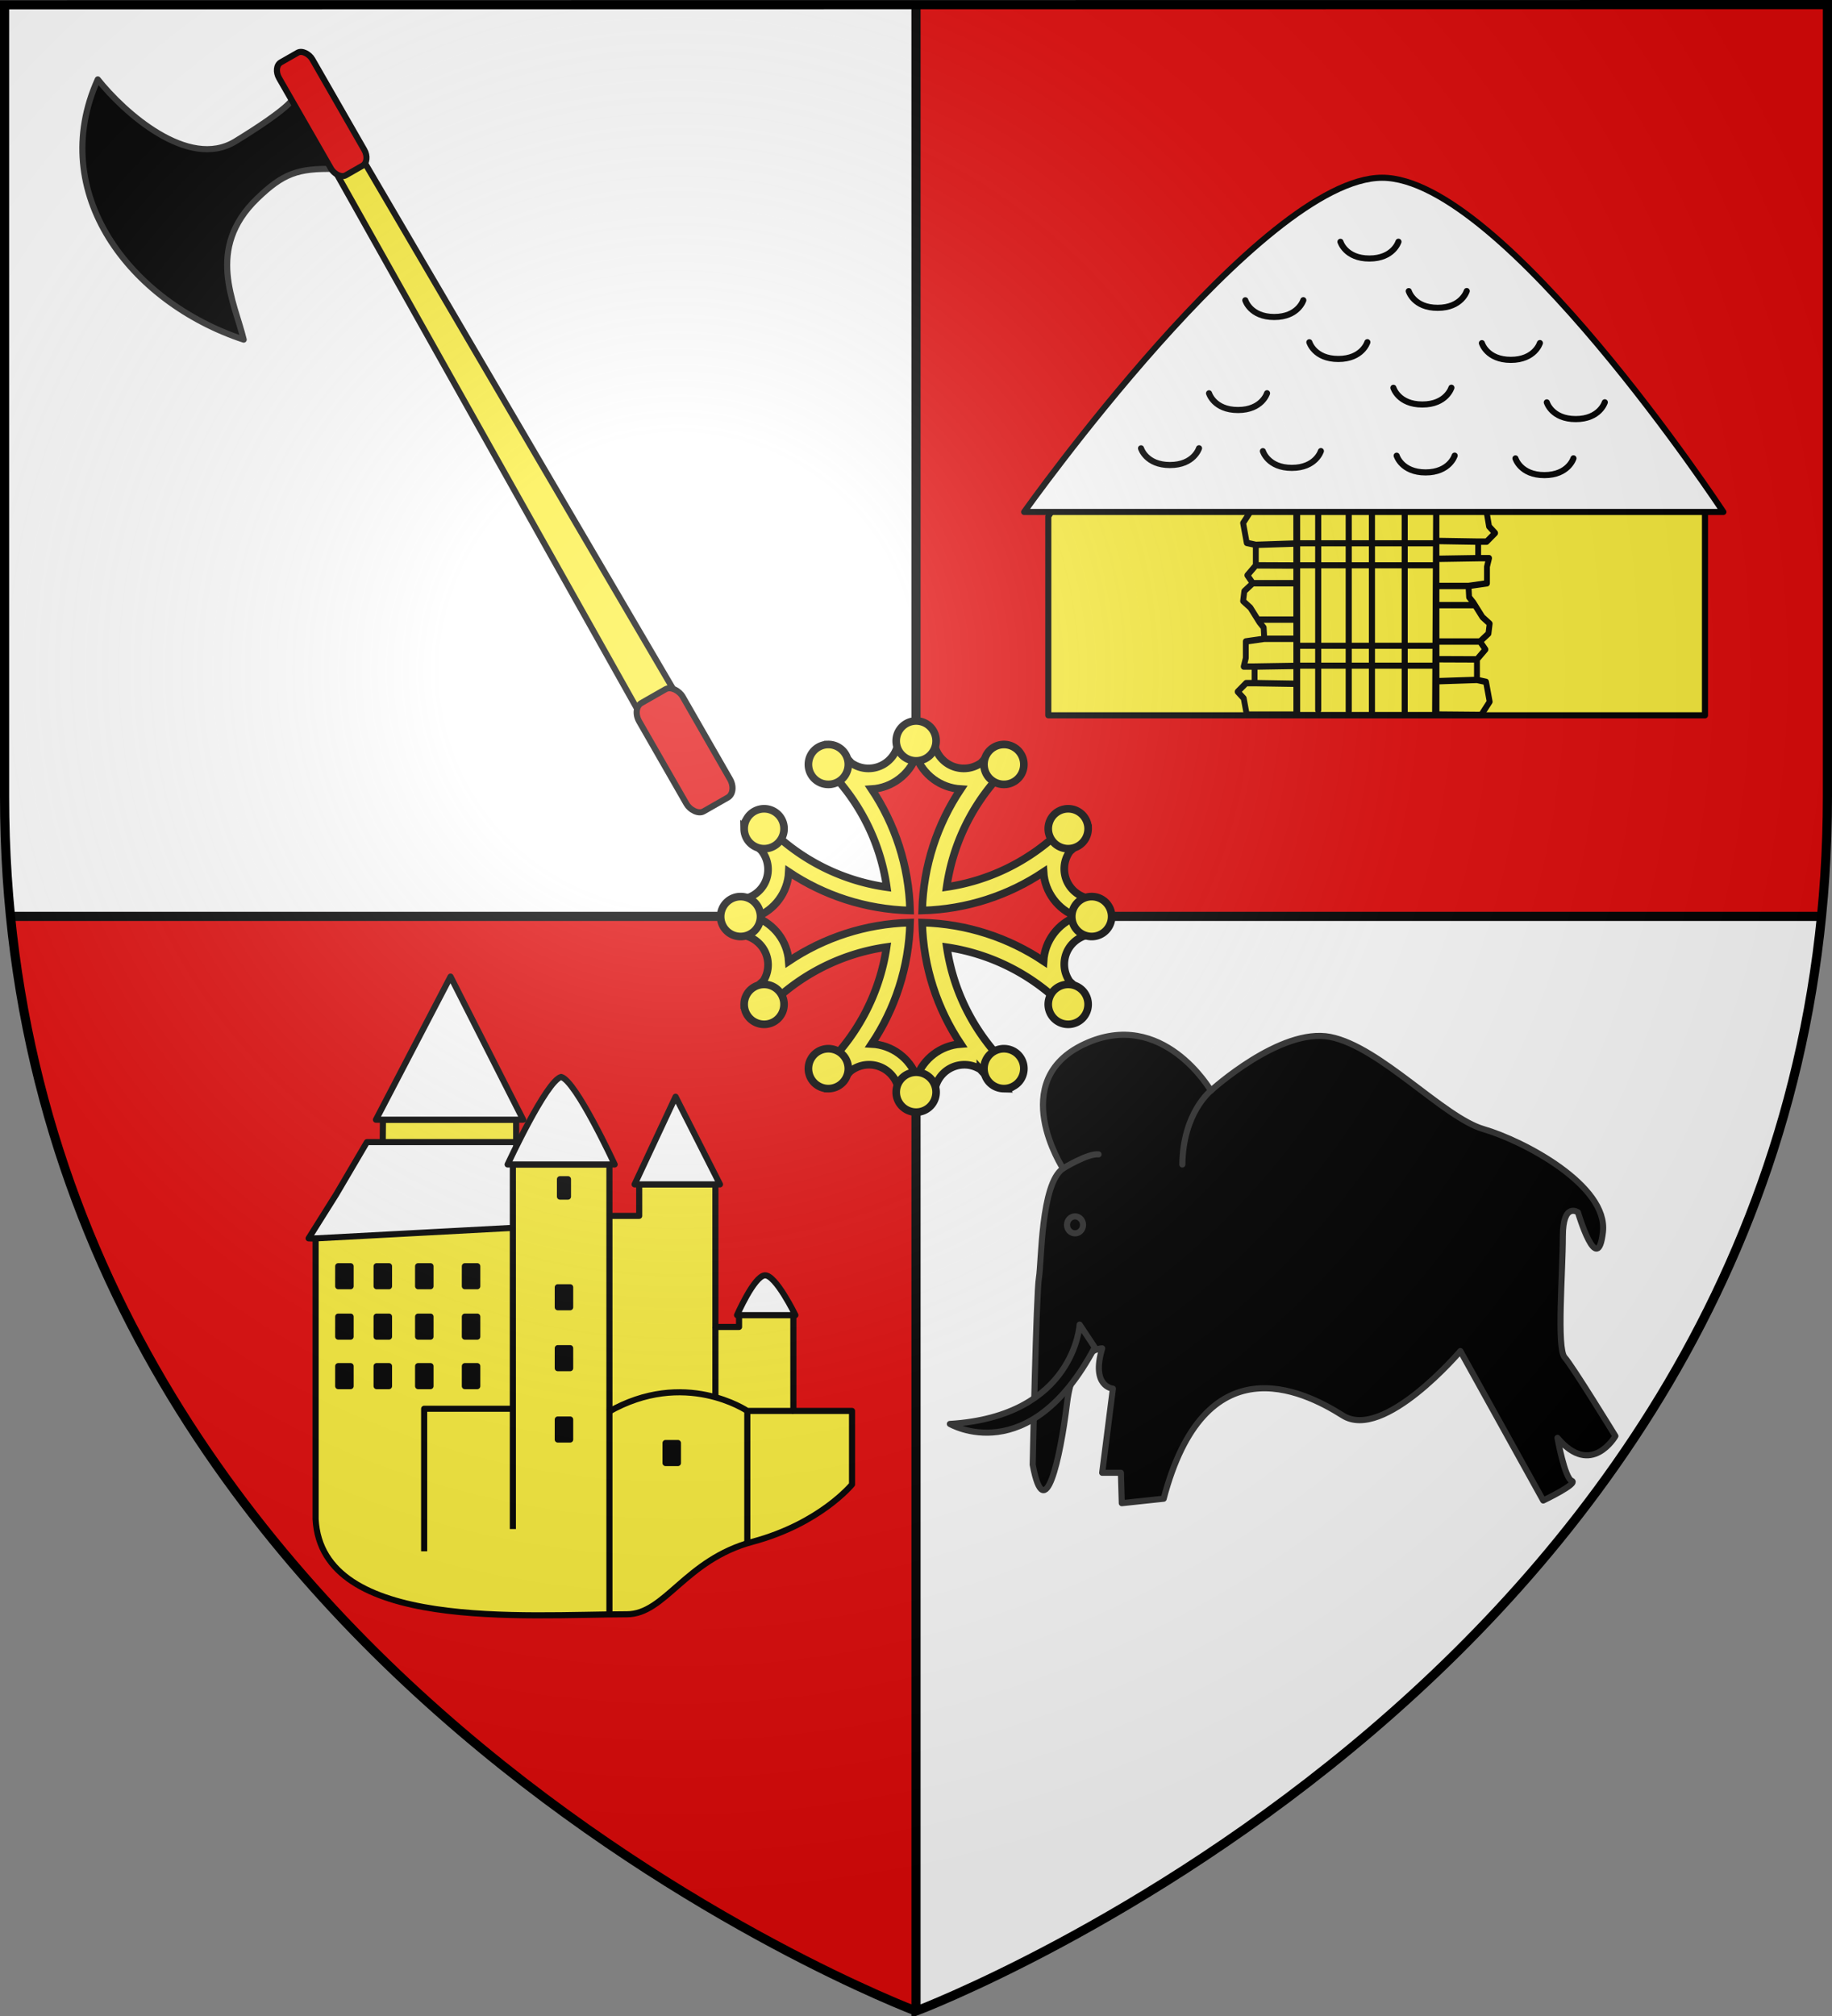 <svg xmlns="http://www.w3.org/2000/svg" xmlns:xlink="http://www.w3.org/1999/xlink" width="600" height="660"><rect width="100%" height="100%" fill="#808080" stroke="none"/><radialGradient id="c" cx="221.445" cy="226.331" r="300" gradientTransform="matrix(1.353 0 0 1.349 -77.63 -85.747)" gradientUnits="userSpaceOnUse"><stop offset="0" stop-color="#fff" stop-opacity=".314"/><stop offset=".19" stop-color="#fff" stop-opacity=".251"/><stop offset=".6" stop-color="#6b6b6b" stop-opacity=".125"/><stop offset="1" stop-opacity=".125"/></radialGradient><g fill-rule="evenodd"><path fill="#e20909" d="M598.5 1.5v259.246c0 13.518-.669 26.64-1.937 39.39H300V1.5zM300 300.136V658.5S29.007 556.582 3.438 300.136z"/><path fill="#fff" d="M300 300.078v358.318S570.894 556.48 596.553 300.078zM1.5 1.5v259.246c0 13.518.669 26.64 1.938 39.39H300V1.5z"/></g><path fill="none" stroke="#000" stroke-width="3" d="M3 300h592.713M300 658.5V1.5"/><g stroke="#000" stroke-width="7.422" transform="translate(198.947 165.263)scale(.337)"><path fill="#fcef3c" fill-rule="evenodd" d="M299.981 226.615c-5.787 0-11.472.322-17.113.877-.35 15.83-13.32 28.586-29.234 28.586-6.231 0-11.995-2-16.732-5.336a229 229 0 0 0-8.309-8.767 173 173 0 0 0-19.362 10.291c2.21 2.065 4.367 4.17 6.48 6.327 1.14 1.363 2.38 2.617 3.659 3.85.083.08.144.187.228.267 27.296 29.462 45.929 67.02 51.835 108.704-46.754-6.623-88.35-29.26-119.106-62.166-3.819 6.198-7.301 12.643-10.33 19.325 2.44 2.437 4.925 4.84 7.471 7.165a29.14 29.14 0 0 1 6.594 18.486c0 15.94-12.795 28.887-28.662 29.196a175 175 0 0 0-.762 16.58c0 5.969.287 11.872.876 17.685 15.813.37 28.548 13.333 28.548 29.235a28.97 28.97 0 0 1-4.46 15.474 237 237 0 0 0-9.604 9.034c3.132 6.911 6.733 13.579 10.71 19.972 30.69-32.653 72.068-55.124 118.573-61.747-6.818 46.338-29.365 87.555-62.05 118.08a173 173 0 0 0 19.4 10.292 216 216 0 0 0 7.28-7.585c5.016-4.046 11.362-6.48 18.295-6.48 15.927 0 28.866 12.775 29.195 28.625 5.469.52 10.976.8 16.58.8 5.968 0 11.871-.325 17.685-.915h.038c.39-15.795 13.307-28.51 29.195-28.51 5.708 0 11.019 1.696 15.513 4.536a228 228 0 0 0 8.995 9.529 173 173 0 0 0 20.01-10.71c-32.402-30.455-54.78-71.447-61.593-117.51 46.05 6.819 87.061 29.164 117.506 61.557a173 173 0 0 0 10.672-20.01 224 224 0 0 0-8.728-8.272c-3.325-4.744-5.298-10.511-5.298-16.732 0-15.902 12.735-28.827 28.548-29.196a175.3 175.3 0 0 0 0-34.266c-15.813-.37-28.548-13.332-28.548-29.234 0-6.25 1.981-12.025 5.336-16.77a226 226 0 0 0 8.69-8.233 173 173 0 0 0-10.29-19.4 199 199 0 0 1-6.632 6.784c-1.34 1.144-2.64 2.342-3.85 3.62-29.185 27.015-66.347 45.539-107.558 51.608 6.626-46.505 29.12-87.897 61.783-118.575a173 173 0 0 0-20.01-10.71 236 236 0 0 0-8.233 8.69c-4.77 3.384-10.603 5.412-16.884 5.412-15.914 0-28.847-12.755-29.196-28.586-5.641-.555-11.365-.877-17.151-.877z"/><path fill="#e20909" fill-rule="evenodd" d="M299.981 244.186c6.69 17.872 23.44 30.808 43.336 32.017-22.675 33.927-36.34 74.359-37.466 117.927 43.565-1.12 84.04-14.731 117.963-37.39 1.231 19.864 14.206 36.563 32.054 43.26-17.866 6.688-30.838 23.412-32.054 43.299-33.923-22.66-74.398-36.31-117.963-37.43 1.126 43.558 14.802 84.007 37.466 117.929-19.645 1.415-36.124 14.355-42.764 32.054-6.746-18.02-23.683-31.07-43.793-32.093 22.635-33.911 36.225-74.347 37.351-117.89-43.558 1.128-83.966 14.803-117.887 37.468-1.415-19.646-14.355-36.124-32.054-42.765 18.027-6.749 31.08-23.71 32.092-43.833 33.912 22.647 74.31 36.265 117.85 37.391-1.128-43.57-14.727-84.001-37.39-117.928 19.873-1.223 36.56-14.161 43.259-32.016z"/><path id="a" fill="#fcef3c" fill-rule="evenodd" stroke="#000" stroke-width="7.422" d="M300 210c-10.7 0-19.383 8.684-19.383 19.384S289.3 248.767 300 248.767s19.384-8.683 19.384-19.383S310.7 210 300 210zm-85.834 22.862c-3.125.08-6.268.92-9.164 2.591-9.266 5.35-12.45 17.218-7.101 26.485 5.35 9.266 17.218 12.427 26.484 7.077s12.451-17.195 7.101-26.461c-3.678-6.37-10.446-9.87-17.32-9.692zm170.733 0c-6.546.148-12.874 3.61-16.385 9.692-5.35 9.266-2.165 21.11 7.1 26.46 9.267 5.35 21.135 2.19 26.485-7.076s2.166-21.135-7.1-26.485a19.26 19.26 0 0 0-10.1-2.59z"/><use xlink:href="#a" width="600" height="660" transform="matrix(1 0 0 -1 0 800)"/><use xlink:href="#a" width="600" height="660" transform="matrix(0 -1 1 0 -99.998 700.003)"/><use xlink:href="#a" width="600" height="660" transform="matrix(0 1 -1 0 699.998 99.997)"/></g><g stroke-linejoin="round"><g fill="#fcef3c" stroke="#000" stroke-width=".675"><path d="m-263.642 322.426.053-5.536h14.722l.016 6.712-9.456-.766z" transform="matrix(2.963 0 0 2.958 906.433 -570.788)"/><path fill="#fff" d="m-271.807 330.024 3.047-4.86 3.4-5.796h16.509v11.204z" transform="matrix(2.963 0 0 2.958 906.433 -570.788)"/><path d="M-271.032 361.105v-31.08l21.804-1.165v-7.016h10.672v5.688h3.292v-3.486h8.423v15.781h2.614v-1.307h6.002v10.602h6.487v8.132s-3.523 4.344-10.989 6.345c-7.465 2-9.657 8.028-13.905 8.028-11.222.017-33.736 1.948-34.4-10.522zM-249.228 328.86v33.332M-238.556 327.532v44.245" transform="matrix(2.963 0 0 2.958 906.433 -570.788)"/><path fill="none" d="M-249.206 348.88h-9.827v15.78M-218.225 349.122h-5.09v14.516m0-14.516s-6.952-4.74-15.404.14" transform="matrix(2.963 0 0 2.958 906.433 -570.788)"/><path d="M-226.841 339.827v7.997" transform="matrix(2.963 0 0 2.958 906.433 -570.788)"/><path fill="#fff" d="M-237.974 321.844s-4.29-9.277-5.918-9.688c-1.628.41-5.917 9.688-5.917 9.688zM-264.363 316.89l8.245-15.838 8.025 15.838zM-235.773 324.046l4.53-9.7 4.91 9.7zM-224.45 338.52s1.872-4.308 3.068-4.405 3.38 4.405 3.38 4.405z" transform="matrix(2.963 0 0 2.958 906.433 -570.788)"/><g fill="#000"><path d="M-268.533 333.105h1.369v2.215h-1.37zM-264.289 333.105h1.37v2.215h-1.37zM-259.702 333.105h1.37v2.215h-1.37zM-254.533 333.105h1.369v2.215h-1.37zM-268.533 338.684h1.369v2.216h-1.37zM-264.289 338.684h1.37v2.216h-1.37zM-259.702 338.684h1.37v2.216h-1.37zM-254.533 338.684h1.369v2.216h-1.37zM-268.533 344.161h1.369v2.216h-1.37zM-264.289 344.161h1.37v2.216h-1.37zM-259.702 344.161h1.37v2.216h-1.37zM-254.533 344.161h1.369v2.216h-1.37zM-244.264 335.433h1.369v2.215h-1.37zM-244.264 342.174h1.369v2.215h-1.37zM-244.264 350.07h1.369v2.216h-1.37zM-244.022 323.476h.885v1.925h-.885zM-232.352 352.672h1.369v2.216h-1.37z" transform="matrix(2.963 0 0 2.958 906.433 -570.788)"/></g></g><g stroke-linecap="round"><g stroke="#313131" stroke-width=".662" transform="matrix(3.014 0 0 3.026 911.325 -611.203)"><path d="M-190.148 360.45s.387-18.59.678-20.235c.29-1.646.193-10.166 2.614-11.812 0 0-6.196-9.488 2.323-13.458 8.52-3.969 13.748 5.035 13.748 5.035s7.552-6.874 12.974-5.81c5.422 1.066 12.296 8.714 16.652 9.973s13.555 6.1 12.974 11.134-2.711-2.13-2.711-2.13-1.646-1.162-1.646 2.614-.678 12.102.194 13.07c.871.968 5.518 8.52 5.518 8.52s-2.614 4.55-6.293.194c0 0 .775 4.357 1.55 4.647.774.29-3.099 2.13-3.099 2.13l-9.004-16.168s-8.326 9.778-12.78 6.97c-4.453-2.807-15.006-7.842-19.46 9.004l-4.55.484-.097-3.291h-2.033l1.162-9.101s-2.42-.194-1.162-4.357c0 0-3.098 0-3.824 5.954-.727 5.955-2.42 13.555-3.728 6.632"/><path d="m-183.404 347.755-1.643-2.464s-.547 9.926-14.102 10.748c0 0 8.626 5.066 15.745-8.284M-186.856 328.403s2.7-1.665 3.863-1.528M-170.785 319.98s-3.034 2.377-3.103 7.99"/><ellipse cx="-185.549" cy="334.502" rx=".871" ry=".92"/></g><g fill="#fcef3c" stroke="#000" stroke-width=".648"><path d="M-525.516 249.824v21.086h69.829v-22.113h-69.145z" transform="matrix(3.08 0 0 3.088 1961.916 -602.386)"/><g stroke-width="1.688"><path d="m679.338-26.631.874 4.719 1.748 1.748-2.447 2.272h-2.447v4.37h3.146l-.603 2.25v4.392l-5.34.699.175 2.971 1.223 1.399 2.622 3.845 2.098 1.748-.35 2.622L677.59 8.5l1.573 2.098-2.447 2.621v5.419l2.622.524 1.049 5.244-2.447 3.496-12.916-.104-.019-54.43zM665.355-18.067l11.71.175M665.18-13.347l11.886-.175M664.656-6.181h9.613M664.48-1.112h11.362M664.83 8.501h12.76M665.093 13.177l11.623.043M665.18 18.988l11.536-.35M664.787 27.903h13.153" transform="matrix(1.133 0 0 1.239 -282.998 199.492)"/><path d="m679.338-26.228.874 4.316 1.748 1.748-2.447 2.272h-2.447v4.37h3.146l-.603 2.25v4.392l-5.34.699.175 2.971 1.223 1.399 2.622 3.845 2.098 1.748-.35 2.622L677.59 8.5l1.573 2.098-2.447 2.621v5.419l2.622.524 1.049 5.244-2.447 3.496-12.916-.104-.019-54.027zM665.355-18.067l11.71.175M665.18-13.347l11.886-.175M664.656-6.181h9.613M664.48-1.112h11.362M664.83 8.501h12.76M665.093 13.177l11.623.043M665.18 18.988l11.536-.35M664.787 27.903h13.153" transform="matrix(-1.133 0 0 -1.239 1178.012 201.468)"/></g><path d="M-484.38 270.879h-14.676v-21.787h14.787zM-499.2 252.67h14.681M-499.169 255.002h14.747M-498.896 263.536h14.232M-499.2 265.648h14.693M-496.815 249.11v21.251M-493.571 249.546v20.912M-491.102 249.352v21.203M-487.617 249.497v21.058" transform="matrix(3.08 0 0 3.088 1961.916 -602.386)"/><path fill="#fff" d="M-525.23 249.352h-2.856s25.203-35.435 38.067-35.435 36.288 35.435 36.288 35.435h-2.856z" transform="matrix(3.08 0 0 3.088 1961.916 -602.386)"/><path fill="none" d="M-515.656 242.603s.528 1.772 3.077 1.772 3.091-1.78 3.091-1.78M-508.423 236.77s.527 1.772 3.077 1.772 3.091-1.78 3.091-1.78M-502.697 242.903s.527 1.773 3.077 1.773 3.091-1.781 3.091-1.781M-497.755 231.358s.528 1.772 3.077 1.772 3.092-1.78 3.092-1.78M-504.566 226.908s.528 1.772 3.077 1.772 3.092-1.78 3.092-1.78M-488.819 236.186s.527 1.772 3.077 1.772 3.091-1.78 3.091-1.78M-488.473 243.384s.528 1.773 3.077 1.773 3.092-1.781 3.092-1.781M-479.41 231.452s.528 1.772 3.077 1.772 3.092-1.781 3.092-1.781M-487.188 225.937s.527 1.772 3.076 1.772 3.092-1.781 3.092-1.781M-472.507 237.732s.528 1.772 3.077 1.772 3.091-1.78 3.091-1.78M-475.84 243.672s.528 1.772 3.077 1.772 3.092-1.78 3.092-1.78M-494.45 220.709s.528 1.772 3.077 1.772 3.092-1.781 3.092-1.781" transform="matrix(3.08 0 0 3.088 1961.916 -602.386)"/></g><g stroke="#000" stroke-width="2.998"><path fill-rule="evenodd" stroke="#313131" d="M657.39-625.097c17.052-4.23 24.616-2.944 39.96 6.375l-.518-39.972s-3.406 3.133-34.778 3.957c-27.169.713-40.222-39.892-43.2-60.1-49.533 35.608-41.145 102.535-1.991 146.496 5.37-17.731 5.752-48.13 40.527-56.756" transform="matrix(.578 -.333 .334 .577 -86.915 644.536)"/><g transform="matrix(.578 -.333 .334 .577 -86.915 644.536)"><path fill="#fcef3c" d="m697.903-674.334 13.561.054 2.153 391.062-20.757-.082z"/><rect width="18.748" height="63.969" x="693.739" y="-679.979" fill="#e20909" rx="4.602" ry="6.356" transform="rotate(.227)skewX(.016)"/><rect width="24.575" height="61.347" x="689.9" y="-318.941" fill="#e20909" rx="5.461" ry="7.325" transform="rotate(.227)skewX(.015)"/></g></g></g></g><path fill="url(#c)" fill-rule="evenodd" d="M300 658.5s298.5-112.32 298.5-397.772V2.176H1.5v258.552C1.5 546.18 300 658.5 300 658.5"/><path fill="none" stroke="#000" stroke-width="3" d="M300 658.397S1.5 546.095 1.5 260.688V1.558l597-.058v259.188c0 285.407-298.5 397.71-298.5 397.71z"/></svg>